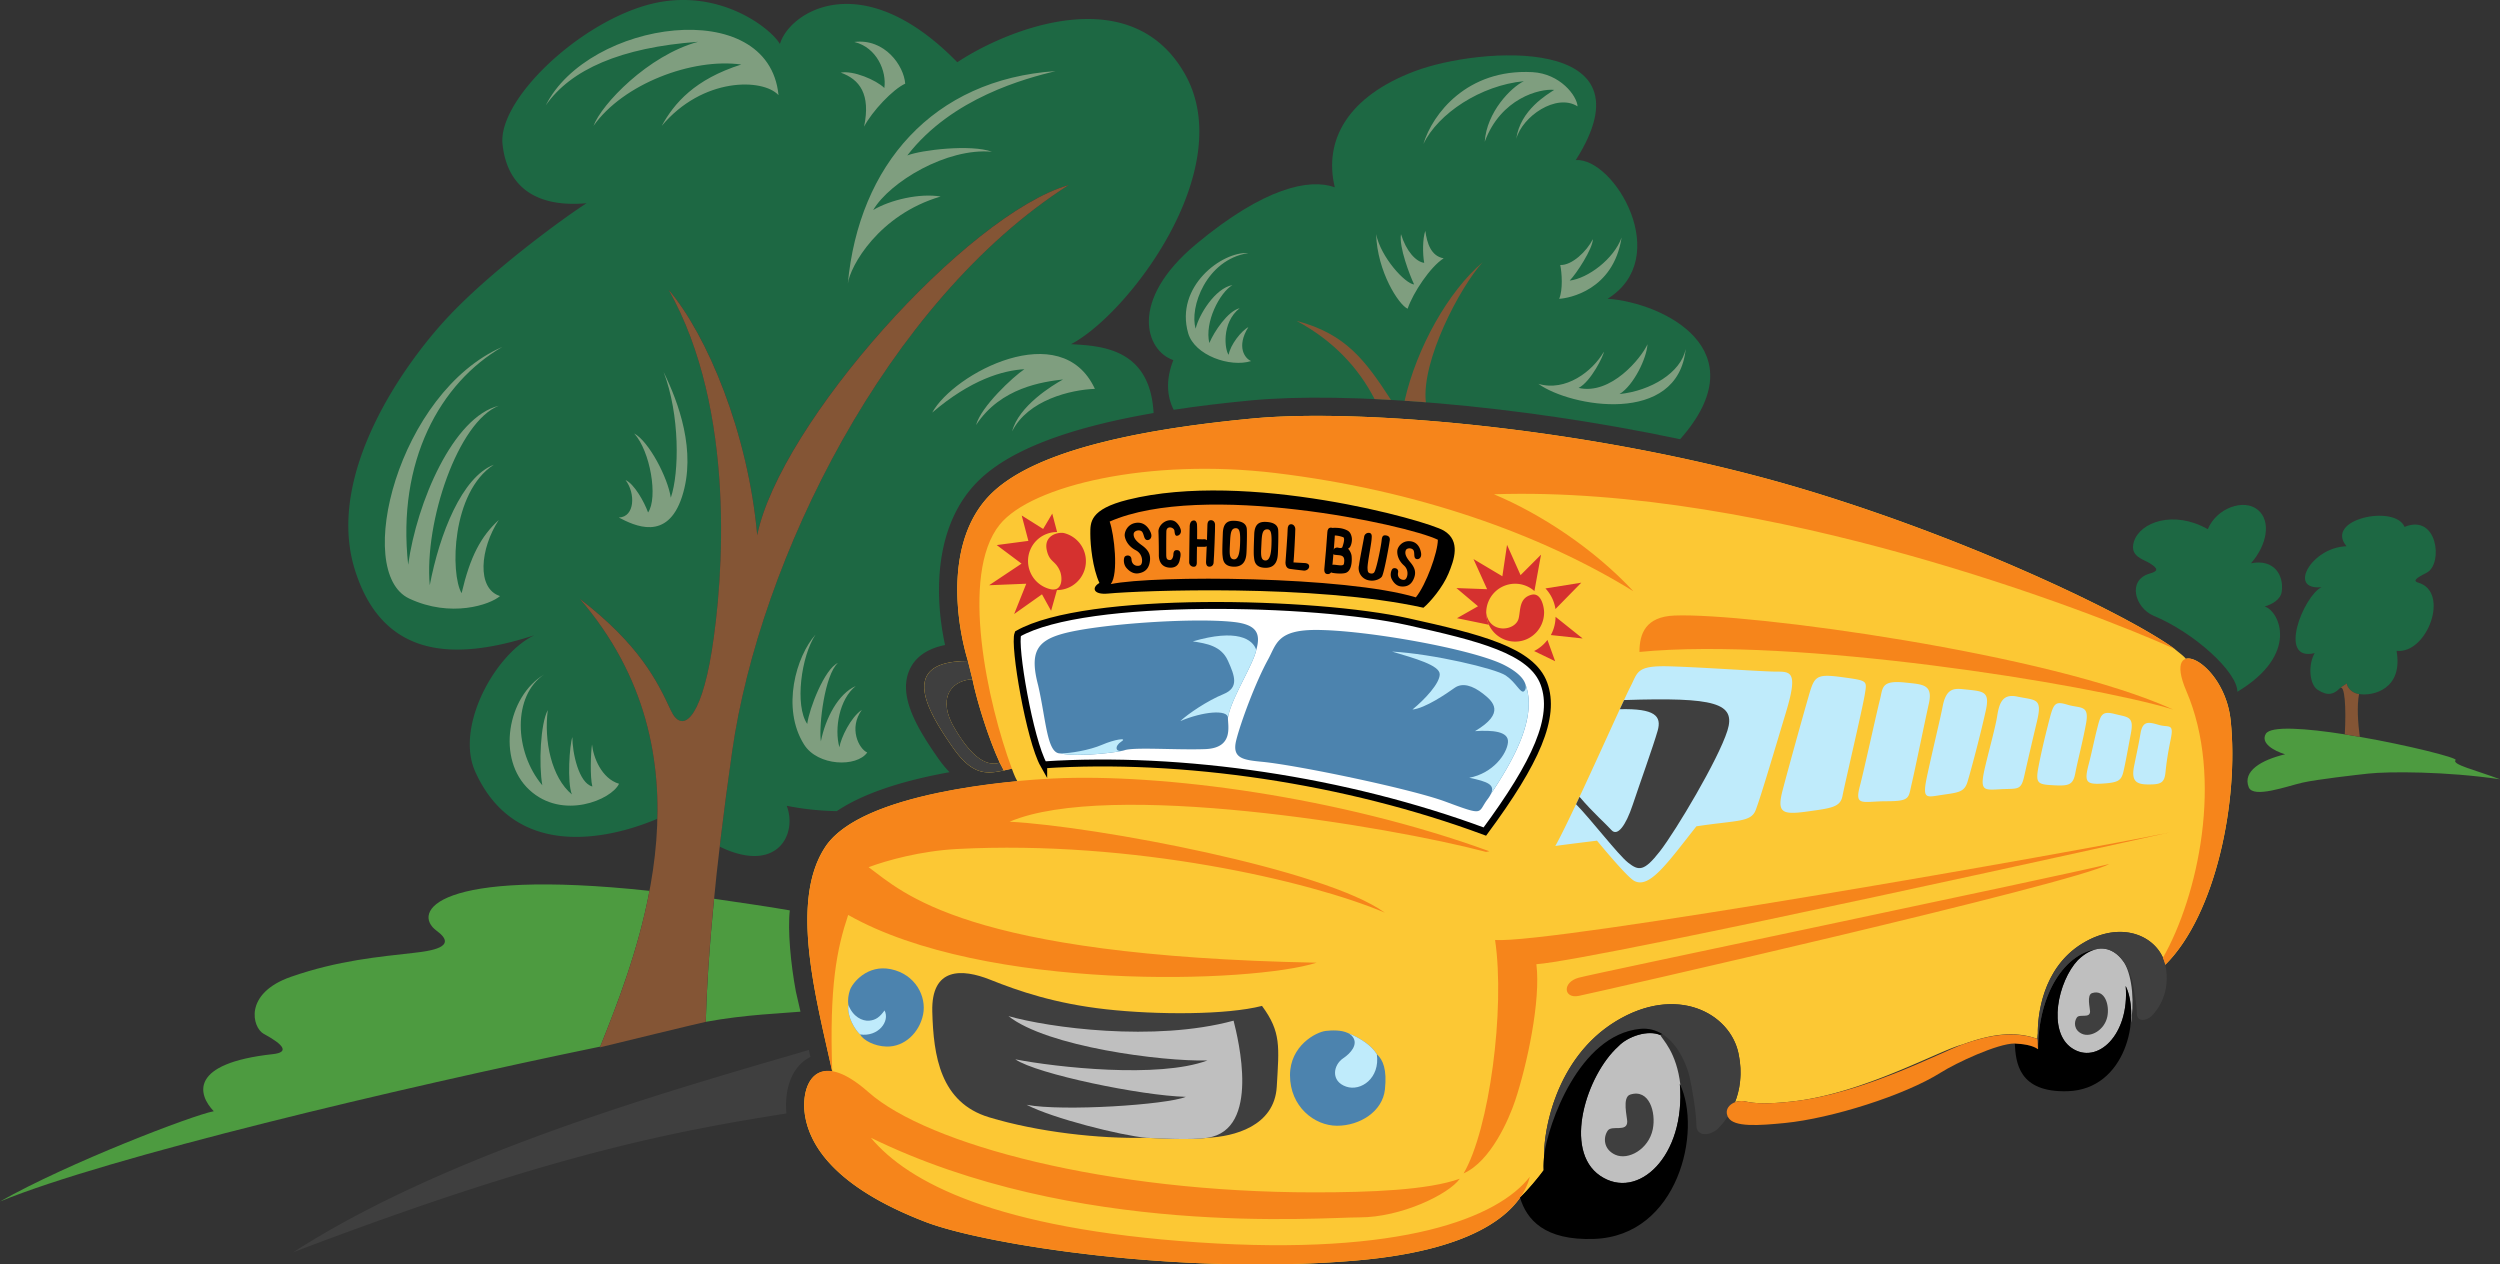 <svg xmlns="http://www.w3.org/2000/svg" width="431.469" height="218.231"><rect width="100%" height="100%" fill="#333333" stroke="none"/><path fill="#1d6843" d="M371.621 106.244c-3.137-1.375-4.555-6.13-.586-7.262 1.371-.39 1.57-.785 0-1.766-1.176-.734-3.535-1.18-2.75-3.726 1.043-3.383 6.871-5.496 12.754-2.16 1.57-3.727 6.281-5.297 8.637-3.336 2.355 1.96 1.57 6.082-1.18 9.222 3.926-.785 5.715 1.992 5.3 4.906-.198 1.372-1.679 2.188-2.944 2.551 2.55.785 6.082 8.238-4.707 14.715 0-3.41-7.438-10.215-14.524-13.144"/><path fill="#4d9b40" d="M103.59 180.63c2.941-7.293 6.562-16.62 8.504-26.879-37.028-3.965-41.07 3.73-36.742 6.883 3.921 2.863-1.18 3.496-3.926 3.817-6.031.695-12.95 1.27-21.192 4.128-8.242 2.864-6.695 8.786-4.71 9.856 3.535 1.91 4.402 3.187 1.57 3.496-14.52 1.59-12.95 6.996-10.203 9.855-3.532.637-25.118 8.903-36.891 15.575 18.66-7.664 68.816-19.559 103.59-26.73m32.719-23.509c-4.122-.734-9.07-1.398-13.07-2.007-.84 8.527-1.278 15.507-1.434 21.242 6.922-1.281 13.433-1.473 16.347-1.754l-.797-3.484c-.878-4.665-1.437-10.594-1.046-13.997m268.375-30.378c-6.711-1.055-12.801-1.508-13.633-.094-.946 1.605 1.37 2.941 3.332 3.531-4.117.98-7.387 2.914-6.278 5.691.786 1.961 6.56-.171 9.223-.785 2.55-.59 9.613-1.375 11.379-1.57 3.512-.39 13.54-.395 22.762.98-4.121-1.57-8.438-2.55-7.653-3.335.207-.407-8.191-2.528-16.546-3.989l-2.586-.43"/><path fill="#1d6843" d="M135.785 139.072c2.961.586 5.84.875 8.633.918 4.34-2.918 10.848-5.164 19.457-6.72a20.051 20.051 0 0 1-2.02-2.48c-3.542-5.097-7.12-10.921-4.699-15.558 1.055-2.024 3.063-3.32 5.946-3.91-2.059-9.563-1.504-21.078 5.652-28.235 5.3-5.304 15.293-9.199 30.34-11.804-.598-11.086-8.86-11.594-14.254-11.88 9.812-5.1 29.043-30.214 19.62-46.699-9.417-16.484-31-7.457-39.241-1.96-16.48-16.875-29.04-8.637-30.61-3.141C133.04 4.857 123.621-2.6 111.453.93 99.29 4.462 85.945 17.411 86.73 24.869c.786 7.457 5.887 10.988 14.52 10.203-3.137 1.964-15.695 10.992-23.547 19.23-7.848 8.242-21.582 27.473-16.48 43.953 5.101 16.485 18.836 15.305 31.004 11.383-6.672 3.137-13.739 15.695-10.204 23.547 6.829 15.176 22.73 11.812 31.434 8.125.3-12.57-2.926-25.805-13.383-37.953 10.203 7.847 13.344 14.129 15.7 19.23 1.874 4.063 5.12 1.832 7.062-10.203 1.96-12.164 4.316-41.598-7.457-62.398 6.672 7.851 13.734 24.726 15.305 42.383 3.925-19.227 36.105-55.333 53.765-60.434-31.394 20.012-53.37 64.75-58.082 97.715a663.454 663.454 0 0 0-2.152 16.472c9.797 4.758 13.457-2.023 11.57-7.05"/><path fill="#845535" d="M121.805 176.357c.289-10.63 1.53-25.5 4.562-46.707 4.711-32.965 26.688-77.703 58.082-97.715-17.66 5.101-49.84 41.207-53.765 60.434-1.57-17.657-8.633-34.532-15.305-42.383 11.773 20.8 9.418 50.234 7.457 62.398-1.941 12.035-5.188 14.266-7.063 10.203-2.355-5.101-5.496-11.383-15.699-19.23 23.035 26.765 10.98 58.793 3.465 77.402 4.383-1.07 16.445-4.004 18.266-4.402"/><path fill="#7f9e7f" d="M86.3 102.872c-1.695 1.485-8.476 3.817-15.683.426-9.695-4.562-1.906-35.601 16.106-43.441-10.786 6.219-18.239 19.758-16.278 37.613 1.485-10.809 7.801-25.535 15.64-27.441-7.007 2.718-12.894 19.988-11.913 30.976 1.695-8.902 5.558-18.687 11.066-20.804-7.336 4.71-7.535 18.84-5.57 22.175 1.484-6.355 3.336-9.812 6.418-12.64-3.23 4.925-3.867 11.855.215 13.136m20.535 32.395c-1.274 2.754-9.75 6.355-15.473 1.059-5.718-5.301-3.812-16.106 2.547-19.922-5.414 3.633-5.238 13.254-.312 19.133-.637-3.602-.325-10.657.945-12.985-.688 5.297.625 11.613 4.156 14.555-.847-2.117-.394-8.57.082-9.895 0 2.703 1.098 7.934 3.453 8.524-.425-1.59-.273-5.98-.058-7.254.21 2.176 1.625 5.879 4.66 6.785m33.91-25.738c-3.32 3.71-5.941 12.668-1.973 18.968 2.364 3.758 9.098 3.946 10.899 1.372-1.461-.641-3.227-4.207-.934-7.348-1.898 1.246-3.613 4.816-3.87 6.45-.907-3.243.007-8.345 2.823-10.571-3.011 1.308-5.234 5.562-6.02 9.55-.386-2.703.657-11.511 2.946-13.538-2.316 1.03-4.957 7.87-5.3 10.53-2.18-3.167-1.044-11.706 1.43-15.413m-33.95-20.211c2.648 1.375 8.371 4.238 10.914-3.606 2.543-7.84-.637-16.316-3.18-21.508 2.813 7.368 2.723 17.348 1.242 21.692-.53-3.5-3.785-9.719-6.328-11.094 2.793 3.047 4.149 11.102 2.403 13.645-.637-1.801-2.403-4.957-3.887-5.594 1.726 2.258 1.644 6.36-1.164 6.465m54.086-18.106c3.742-6.8 22.289-16.605 28.082-4.101-4.125.144-11.578 1.91-14.285 7.34 1.136-4.387 6.89-7.918 8.789-8.965-3.403.394-10.793 1.375-15.016 7.879.836-3.184 6.418-8.368 8.344-9.645-3.664.195-9.223 1.766-15.914 7.492M146.32 48.986c1.91-20.504 14.688-35.285 35.86-36.715-5.055 1.242-17.871 4.547-25.594 14.562 2.383-.953 11-1.972 14.625-.64-7.758-.735-17.652 5.195-20.512 10.058 2.942-1.765 8.043-2.945 11.645-2.332-10.664 3.117-15.64 12.016-16.024 15.067m2.809-27.126c1.379-2.648 4.98-6.464 7.098-7.417-.211-3.07-3.497-7.84-8.793-7.203 3.921.953 5.617 5.086 5.191 7.945-1.379-1.375-5.402-3.07-7.523-2.649 3.242 1.149 5.203 3.7 4.027 9.325m-54.942-3.664c7.344-14.684 38.461-19.227 40.176-1.778-2.699-2.93-13.097-3.125-20.16 5.313 2.156-3.926 5.688-8.047 13.734-10.598-8.437-1.176-20.406 3.336-25.507 10.598 1.37-3.73 9.418-12.168 18.05-14.52-13.343.98-22 4.79-26.293 10.985"/><path fill="#1d6843" d="M202.5 62.15c-1.34 3.422-1.098 6.281.059 8.574 4.117-.629 8.57-1.168 13.382-1.625 16.22-1.535 45.637.687 74.024 6.707 13.695-15.457-2.93-23.539-12.508-24.25 11.379-7.062 1.18-24.332-5.496-23.937 13.738-21.586-16.48-19.625-27.863-15.305-11.38 4.316-15.696 11.773-13.735 20.012-4.316-1.57-12.164 0-23.937 9.812-11.774 9.809-8.633 18.441-3.926 20.012"/><path fill="#7f9e7f" d="M215.441 43.673c-4.57-.293-12.68 5.79-10.382 13.817 1.105 3.855 7.277 5.972 10.875 4.824-1.063-.406-2.61-2.461-.485-5.852-1.176.59-3.137 3.074-3.398 4.774-.656-.785-1.309-5.492 1.894-8.043-2.043.488-4.414 4.054-5.23 6.015-.852-3.597 1.781-8.699 3.988-10.007-2.984.53-5.82 5.168-6.344 7.523-1.113-3.598 1.766-11.906 9.082-13.05m33.719.909c-2.289 1.438-5.297 5.953-6.219 8.7-1.527-.668-5.246-6.387-5.437-12.875.8 3.98 4.984 8.546 6.558 8.691-.765-1.621-2.648-6.496-2.269-8.691.894 2.933 2.578 4.77 4.008 4.96-.285-1.527-.285-4.195.191-5.53.293 2.128.977 4.363 3.168 4.745m-3.5-19.734c1.574-5.2 7.555-12.988 18.79-12.398 4.831.253 7.722 4.101 7.82 5.91-3.645-2.32-9.54 1.718-10.586 5.629.664-5.008 5.406-7.711 6.55-8.473-2.484-.262-9.222 1.437-11.988 8.95.348-5.157 4.563-9.407 6.754-10.454-7.438.715-14.781 5.559-17.34 10.836m23.621 20.887c.285 1.332.48 4.312-.187 5.836 1.62-.094 9.347-1.43 10.777-10.582-1.336 3.718-5.816 7.054-8.965 7.437 1.145-1.144 4.004-5.531 4.004-7.152-1.047 2.097-3.625 4.554-5.629 4.46M265.5 66.244c5.535 4.003 24.074 7.273 25.43-6.004-.825 4.074-6.016 7.21-11.418 7.77 2.472-1.532 4.707-6.24 4.824-8.595-1.059 2.356-6.293 8.82-11.89 7.536 2.12-1.063 4.359-5.653 4.359-6.243-1.98 3.414-6.61 6.938-11.305 5.536"/><path fill="#845535" d="M246.086 69.427c-.809-7.144 5.863-19.832 9.785-24.152-5.902 5.02-11.375 14.734-13.453 23.89 1.21.078 2.43.164 3.668.262m-8.852-.555c.93.043 1.871.09 2.829.145-4.403-6.77-7.739-11.379-16.301-13.645 6.406 3.446 10.73 8.172 13.472 13.5"/><path fill="#3f3f3f" d="M138.188 183.61a6.543 6.543 0 0 1 1.675-1.187l-.129-.574c-.047-.21-.093-.426-.144-.637-22.797 6.707-62.02 17.555-88.965 34.907 44.46-16.938 65.617-20.852 85.105-23.95-.277-2.824.227-6.355 2.458-8.558"/><path fill="#1d6843" d="M407.14 119.783c-1.062-.09-2.003-.997-2.128-1.825-.32.254-.64.383-1.207.844-.985.98-1.977 1.418-3.793.262-1.442-.918-1.703-4.32-.528-6.348-6.472 1.57-1.96-9.808 1.18-11.379-5.887.59-1.766-6.867 4.316-7.062-3.925-4.711 8.438-7.262 10.008-3.336 5.692-2.356 6.672 6.277 3.922 7.847-.851.485-2.941 1.372-1.566 1.766 5.547 1.586 1.566 12.36-3.73 11.774 1.175 6.671-4.122 7.847-6.473 7.457"/><path fill="#845535" d="M403.805 118.802c.566-.46.886-.59 1.207-.844.125.829 1.066 1.735 2.129 1.825-.395 2.086-.176 5.125.129 7.39l-2.586-.43c.25-4.59.008-8.832-.88-7.94"/><path fill="#fcc834" d="M262.34 206.7c1.336-1.277 3.25-3.57 4.078-4.734-.063-.957.062-2.219.082-2.59-.086-3.98 1.887-16.695 12.352-23.097 10.464-6.399 19.722-1.47 21.19 5.539.724 3.433.235 6.261-.608 8.418a3.085 3.085 0 0 1 1.765-.149c1.766.395 3.95.485 8.242 0 12.164-1.375 25.313-8.828 29.235-9.812 4.261-1.547 8.52-2.516 12.777-1.04-.062-.03-.062-.046.176.06.012-.313.035-.641.074-.97-.035-2.84.703-11.218 7.668-15.48 7.043-4.308 13.273-1.031 14.324 3.668 8.758-8.7 12.723-28.367 11.29-42.16-.708-6.828-5.641-11.254-7.739-10.649-.281-.44-1.387-1.222-1.941-1.714-7.848-5.754-35.582-19.098-64.621-27.73-34.137-10.15-75.086-13.868-94.45-12.036-19.414 1.836-37.671 5.496-45.257 13.082-7.59 7.586-6.282 20.93-3.926 28.777l.785 3.141c.785 3.926 2.875 10.465 4.707 14.39-3.137 1.048-6.016-2.878-7.848-6.019-2.851-4.887-.785-8.11 3.14-8.371l-.784-3.14c-12.297 0-6.805 8.898-2.617 14.913 3.875 5.57 6.543 4.45 10.203 3.665.195.554.59 1.601.96 2.18-10.433 1.01-28.1 3.737-33.14 11.292-6.277 9.418-1.559 26.238 1.188 38.797-4.09-.676-5.282 3.852-4.72 7.512.786 5.101 4.985 12.363 20.802 18.445 10.203 3.922 43.968 9.23 74.168 6.672 17.851-1.516 25.39-6.496 28.445-10.86"/><path fill="#bfbfbf" d="M365.164 164.564c-.062-.04-.125-.086-.191-.117.015.004.035.015.05.023-.773-.539-1.707-.867-2.84-.746-1.324.14-2.328.789-3.558 1.965-3.445 3.652-5.305 12.308-1.066 15.191 4.39 2.985 10.011-2.285 9.308-10.715.871 1.797 1.164 4.356.809 6.989.746-4.098.355-8.395-.965-10.86-.406-.64-.918-1.258-1.547-1.73"/><path fill="#fff" d="M180.133 132.005c23.808-1.57 52.191 2.617 76.133 11.512 8.894-12.035 12.296-19.75 10.203-25.508-2.094-5.754-11.117-7.965-23.547-10.726-15.895-3.532-55.465-4.579-67.238 2.093-.786 1.961 2.043 18.38 4.449 22.63"/><path fill="none" stroke="#000" stroke-width="1.193" d="M180.133 132.005c23.808-1.57 52.191 2.617 76.133 11.512 8.894-12.035 12.297-19.75 10.203-25.508-2.094-5.754-11.117-7.965-23.547-10.726-15.895-3.532-55.465-4.579-67.238 2.093-.786 1.961 2.043 18.38 4.449 22.63zm0 0"/><path fill="#3f3f3f" d="M266.5 199.376c.691-5.363 5.984-20.683 16.504-21.797 5.707-.605 8.129 6.313 8.562 8.13.434 1.816 1.211 6.402 1.211 8.476 0 2.078 2.422 1.902 3.805.52 1.387-1.383 4.934-5.883 3.461-12.887-1.469-7.008-10.727-11.938-21.191-5.54-10.465 6.403-12.438 19.118-12.352 23.098"/><path fill="#bfebfb" d="M306.656 115.915c-2.488 0-12.355-.726-18.472-.914-5.883-.18-5.493 1.047-6.801 3.532-1.309 2.484-10.074 22.367-12.953 27.472 2.144-.297 4.597-.597 7.191-.918 2.52 3.043 5.442 6.399 6.414 6.934 2.617 1.437 5.68-3 10.742-9.406 6.918-1.059 9.38-.672 10.215-2.758.824-2.067 3.531-11.25 5.23-16.875 2.106-6.957.919-7.067-1.566-7.067m5.246 5.102c1.243-4.316 1.164-4.813 6.211-4.121 4.29.59 4.102.59 3.73 2.945-.374 2.356-3.48 15.567-3.85 17.528-.376 1.96-1.927 2.117-6.212 2.707-4.289.586-5.129.148-4.105-3.754.992-3.793 3.547-12.95 4.226-15.305m12.551-.262c.527-2.039.156-3.398 4.348-2.953 2.988.32 4.847.274 4.101 3.61-.746 3.335-2.422 11.574-2.984 13.93-.559 2.355-.184 2.944-4.285 2.944-4.102 0-5.598.981-4.66-2.55.746-2.813 2.922-12.82 3.48-14.98m10.824 1.179c.586-3.078 1.868-3.164 3.582-2.98 3.375.363 4.621.23 3.875 3.632-.945 4.313-2.613 10.535-3.171 12.364-.555 1.824-1.68 1.832-4.473 2.253-2.793.418-3.395.836-2.422-3.628.992-4.579 2.234-9.68 2.61-11.641m9.413 1.633c.375-2.356.996-3.86 3.446-3.348 3.172.66 4.383.211 3.453 4.133a881.812 881.812 0 0 0-2.238 9.617c-.559 2.55-1.168 2.078-4.149 2.246-2.98.168-3.582.29-2.562-4.015.746-3.137 1.742-6.688 2.05-8.633m9.016.59c.746-2.88 1.031-3.16 3.164-2.52 2.137.64 3.734-.031 3.176 3.11-.559 3.136-1.5 6.683-1.863 8.632-.375 1.98-.997 2.29-3.543 2.16-2.98-.152-3.399-.238-2.797-3.34.62-3.203 1.414-6.296 1.863-8.042m8.289 1.375c.547-2.09.734-2.891 2.973-2.313 2.238.582 3.367.348 2.808 3.293-.558 2.941-.933 5.102-1.304 6.672-.375 1.57-.934 1.89-3.73 2.059-2.794.168-3.036-.383-2.235-3.434.496-1.898.992-4.383 1.488-6.277m7.442.98c.382-2.203 1.484-1.89 3.175-1.398 1.692.492 2.602-.368 2.043 2.379-.558 2.746-.746 4.12-.93 5.886-.187 1.766-.882 1.992-2.753 2.008-2.157.02-3.211-.437-2.653-3.187.559-2.747.739-3.508 1.118-5.688"/><path fill="#d5312f" d="M181.277 101.712a5 5 0 0 0 6.004-3.722 4.994 4.994 0 0 0-3.722-6.004c-1.137-.164-3.422.5-2.903 2.933.457 2.16 1.504 1.766 2.29 3.664.425 1.036.523 3.532-1.669 3.13"/><path fill="#d5312f" d="M177.426 96.818a4.995 4.995 0 0 1 4.996-4.996h.02l-.837-3.18-1.57 2.648-3.7-2.32 1.15 4.379-5.462.723 4.282 3.203-5.594 3.73 6.41-.261-2.09 5.23 4.805-3.402 1.57 2.847 1.016-3.605a4.995 4.995 0 0 1-4.996-4.996m79.543 11.012a4.935 4.935 0 0 1-.465-2.094 4.991 4.991 0 0 1 8.316-3.723l1.14-6.285-3.53 3.535-2.336-5.227-.805 5.422-4.984-2.968 2.351 5.199-5.297-.195 3.727 3.14-3.629 2.059 5.512 1.136"/><path fill="#d5312f" d="M266.492 105.736c-.023 2.758-2.234 4.996-4.996 4.996a4.995 4.995 0 0 1-4.992-4.996c.496 3.73 5.074 3.207 5.598.98.347-1.469.066-3.465 2.16-4.054 1.761-.497 2.238 2.16 2.23 3.074"/><path d="M189.746 100.61c-1.176-2.55-1.57-6.515-1.57-8.476 0-1.96-.133-4.238 6.476-5.887 20.54-5.128 51.606 3.57 54.547 5.34 2.946 1.762 1.77 5.059.785 7.414-.98 2.356-3.136 4.907-4.316 5.887-18.707-4.144-48.922-2.969-54.418-2.445-2.617.25-2.879-1.047-1.504-1.832"/><path fill="#f6851b" d="M191.512 90.017c.785 2.156 1.57 9.023.195 10.789 7.652-1.57 40.488-1.371 52.652 2.29 1.766-2.157 3.797-7.782 3.797-9.942-5.363-2.618-40.554-10.203-56.644-3.137"/><path fill="#d5312f" d="M268.469 106.454a6.644 6.644 0 0 1-.813 3.149l5.485.59-4.672-3.739m-1.742-4.898a6.633 6.633 0 0 1 1.726 3.555l4.457-4.547-6.183.992m-1.961 10.804 3.632 1.759-1.328-3.676a6.677 6.677 0 0 1-2.304 1.918"/><path d="M203.113 92.47c.43-.023.746-.43.703-.86-.011-.253-.234-.929-.816-1.452-.82-.743-2.2-.313-2.809.699-.175.293-.27.597-.257.91.066 1.398.074 4.102.066 4.062.008 1.137.543 2.114 1.969 2.145 1.222.023 1.57-.82 1.672-1.504.047-.187.445-1.598-.614-1.523-.433.027-.488.39-.535.82.051-.477.063.89-.574.89s-.598-.453-.633-.675c-.012.3-.02-3.426.016-4.301.043-1.016 1.316-.695 1.39-.086.059.516.121.89.422.875m5.492 1.254a.784.784 0 0 0-.902-.648 12.1 12.1 0 0 1-1.098-.028c.012-1.191.012-2.27-.027-2.633-.105-.418-.277-.668-.7-.566-.62.152-.55 1.16-.55 1.16-.031.399-.09 5.785-.09 6.024 0 .433.348.785.786.785.433 0 .535-.348.53-.782-.003-.355.012-1.582.032-2.68.406.04 1.371.009 1.367.012.434-.066.723-.218.652-.644"/><path d="M208.387 90.56c.023.262-.196 5.8-.242 6.473 0 .437.164.773.593.773.438 0 .719-.336.719-.77.078-.695.281-6.035.246-6.476 0-.43-.277-.785-.71-.785-.43 0-.606.355-.606.785m20.699 1.266c.012.261-.453 5.789-.531 6.457-.02.433.129.777.562.796.434.024.73-.3.75-.734.113-.695.551-6.016.535-6.46.016-.43-.242-.798-.675-.817-.434-.02-.622.328-.641.758m-4.004 5.344c-.07 0-1.555-.098-1.84-.102.063-.39.328-5.285.309-5.746 0-.434-.29-.848-.723-.848s-.594.414-.594.848c.028.324-.379 5.808-.379 5.808.032.942.618 1.008.625 1.016-.449-.024 2.391.336 2.602.336.434 0 .867-.305.867-.738 0-.434-.433-.575-.867-.575"/><path d="M233.281 96.087c-.015-.488-.3-1.07-.636-1.402.511-.129.77-1.274.652-1.918-.09-.484-.277-.953-.727-1.195-.757-.414-1.574-.493-2.41-.473a.785.785 0 0 0-.816.75c-.016.434.32.57.754.562.992-.023 1.734.333 1.718.293.43.243-.164 1.747-.136 1.72-.172.304-.73.085-.828.081a.782.782 0 0 0-.848.715c-.031.434.101.504.52.55.831.099 1.738-.066 1.41 1.571-.207.649-2.317-.355-2.454.453-.074.43-.023.86.372 1.047.109.05 1.578.27 2.347.05 1.34-.382 1.078-2.85 1.082-2.804m5.961-3.676c-.61-.105-.726.22-.797.934-.066.715-.699 4.016-1.117 5.102-.101.273-.2.609-.758.527-.547-.082-.52-.469-.547-.863-.062-.88.715-4.442.711-5.282.047-.425-.008-.816-.437-.863a.788.788 0 0 0-.867.695c-.024.22-.844 4.36-.871 4.848a2.125 2.125 0 0 0 1.718 2.656c1.024.207 1.985-.27 2.23-.671.395-.649 1.302-5.79 1.325-6.086.008-.082.246-.848-.59-.997m-20.527-1.058c-.86 0-.934.883-1.008 2.523-.074 1.645-.234 2.856.719 2.856.894 0 .984-1.824 1.015-2.781.075-2.086-.12-2.598-.765-2.598l-.176-1.277c1.11.05 1.938.394 2.086 1.277.09.539 0 3.75-.05 4.363-.048.613-.196 2.305-2.134 2.281-1.937-.023-1.914-1.347-1.988-1.91-.07-.566-.023-1.941.05-3.879.071-1.87.958-2.183 2.036-2.132l.215 1.277m-5.422-.192c-.856 0-.934.88-1.008 2.524-.07 1.644-.23 2.855.723 2.855.894 0 .98-1.824 1.015-2.78.075-2.087-.12-2.599-.765-2.599l-.176-1.277c1.105.05 1.938.39 2.086 1.277.09.54 0 3.75-.05 4.364-.048.613-.196 2.304-2.134 2.281-1.937-.023-1.914-1.348-1.988-1.914-.07-.563-.023-1.938.05-3.875.071-1.871.958-2.18 2.036-2.133l.211 1.277m-15.156 2.043c.363-.05.812-.488.441-1.34-.371-.85-1.172-1.859-2.594-1.613-1.422.243-1.957 1.586-1.867 2.266.094.68.582 1.766 1.91 2.453 1.325.688 1.23 2.336.79 2.582-.442.246-1.465.129-1.536-1.012-.054-.882-1.031-.75-1.207-.39-.172.36-.191 1.25.332 1.863.524.61 1.246 1.086 2.121.93 1.118-.196 1.836-.836 1.953-2.305.098-1.277-.632-1.973-1.523-2.613-.887-.645-1.363-1.215-1.297-1.895.063-.594 1.133-.804 1.477-.316.367.527.273 1.488 1 1.39m46.426 3.301c.332.035.832-.25.69-1.09-.136-.836-.62-1.906-1.933-2.007-1.312-.102-2.086.964-2.156 1.59-.074.62.117 1.69 1.137 2.593 1.015.906.566 2.348.12 2.465-.444.117-1.323-.215-1.132-1.242.148-.793-.742-.89-.977-.613-.238.277-.453 1.062-.125 1.722.325.656.86 1.238 1.668 1.297 1.032.078 1.813-.328 2.243-1.601.37-1.106-.118-1.887-.762-2.653-.64-.77-.934-1.379-.723-1.965.188-.515 1.18-.46 1.375.051.211.547-.09 1.375.574 1.453"/><path fill="#fff" d="M298.168 192.708a.897.897 0 0 0 .09.125c-.031-.05-.047-.101-.07-.152a.117.117 0 0 0-.02.027"/><path fill="#bfbfbf" d="M279.281 180.607c1.672-1.77 5.176-2.914 7.281-1.961.262.683 2.813 2.871 3.461 8.676-.035-.075-.066-.157-.101-.227 1.039 12.453-7.266 20.238-13.754 15.828-6.484-4.41-2.336-17.386 3.113-22.316"/><path fill="#3f3f3f" d="M197.793 196.365c1.027.047 7.75.464 10.594 0 4.515-.196 11.578-1.961 11.968-8.829.395-6.867.786-9.417-2.55-13.93-6.082 1.567-18.051 1.567-26.88.587-8.831-.98-15.109-3.137-20.015-5.102-4.906-1.96-10.203-2.156-10.008 5.496.196 7.653 1.375 15.696 9.809 18.246 8.441 2.551 19.035 3.73 27.082 3.532"/><path fill="#bfbfbf" d="M208.387 196.365c-2.844.464-9.567.047-10.594 0-4.316-.391-16.09-3.336-20.606-5.688 6.282 1.176 24.137 0 27.473-1.375-7.652-.195-25.707-3.922-29.433-6.476 7.062 1.375 24.722 3.336 33.16.199-7.848.195-27.668-2.356-34.336-7.653 6.867 1.961 25.113 4.512 38.851.782.785 3.14 4.707 18.84-4.515 20.21"/><path fill="#4c83ae" d="M148.43 178.529c-.864-.817-2.262-3.035-2.004-5.075-.149-.859 0-1.78.254-2.55.43-1.301 3.02-4.47 7.058-3.64 4.27.878 6.211 4.733 5.574 7.839-.636 3.101-3.19 5.594-6.292 5.52-2.125-.051-3.989-1.079-4.59-2.094m84.168-.259c2.168.891 4.047 2.099 5.027 3.673 1.078.98 1.766 2.652 1.395 6.09-.415 3.82-4.34 6.257-8.262 6.257-3.926 0-8.121-3.32-8.121-8.714 0-5.102 4.488-7.457 6.172-7.653 1.062-.125 2.675-.176 3.789.348"/><path fill="#bfebfb" d="M146.426 173.454c-.258 2.04 1.14 4.258 2.004 5.075 3.152.472 5.21-2.274 4.23-4.14-.785 1.081-1.46 1.667-2.648 1.765-1.176.101-2.785-.649-3.586-2.7m91.199 8.489c-.98-1.574-2.86-2.782-5.027-3.672.37.172.683.41.906.73.883 1.274-.348 2.75-1.668 3.63-1.766 1.179-2.2 3.976.488 4.905 2.551.883 5.887-1.472 5.301-5.593"/><path fill="#3f3f3f" d="M173.246 132.97c-2.988.652-5.441.871-8.812-3.973-4.188-6.015-9.68-14.914 2.617-14.914l.785 3.141c-3.926.262-5.992 3.484-3.14 8.371 1.831 3.14 4.71 7.067 7.847 6.02l.703 1.355"/><path fill="#4c83ae" d="M216.816 112.181c-.57 2.652-4.394 8.453-4.89 11.711 0 1.488.976 5.207-3.914 5.395-4.895.183-12.137-.375-13.899.183-.945.344-7.894 1.238-11.156.559-2.277 0-2.414-5.809-3.789-11.758-1.484-5.633-.234-7.621 4.117-8.86 5.875-1.671 22.461-2.855 29.617-2.066 4.09.45 4.7 2.047 3.914 4.836m46.407 5.777c2.297 5.868-2.274 13.582-5.91 19.067a5.662 5.662 0 0 1-.59.933c-1.766 2.356-.391 2.942-7.262.391-5.922-2.2-25.508-6.277-31.59-6.867-3.32-.32-5.297-.586-4.512-3.727.786-3.14 3.336-10.008 5.493-13.933 1.441-2.618 1.543-5.102 8.242-5.102 8.633 0 27.187 3.309 32.574 6.086 2.3 1.184 3.258 2.313 3.555 3.152"/><path fill="#bfebfb" d="M182.957 130.029c3.262.68 10.211-.215 11.156-.559-1.761.559-1.761-.742-.586-1.484 1.172-.746-1.175-.375-3.328.554-2.152.93-5.48 1.489-7.242 1.489m28.969-6.137c.496-3.258 4.32-9.059 4.89-11.711-.586-1.863-3.324-3.719-10.957-1.488 2.348.37 4.891.742 6.067 3.343 1.176 2.606 1.957 4.653-.785 5.766-2.739 1.117-6.13 3.41-7.438 4.649 3.918-1.672 8.223-2.043 8.223-.559m45.387 13.133c3.636-5.485 8.207-13.2 5.91-19.067.242.688.043 1.184-.223 1.36-.586.39-1.371-1.57-3.137-2.746-1.765-1.18-12.558-3.73-19.62-4.121 3.921 1.175 8.237 2.355 8.237 3.921 0 1.57-2.55 4.317-4.707 6.082 2.157-.195 5.887-2.746 7.258-3.726 1.375-.98 3.14-.39 4.907.98 1.765 1.375 3.925 3.336-1.372 6.477 2.942-.195 5.883 0 5.688 1.96-.195 1.966-2.55 5.302-6.672 6.087 3.18.668 4.504 1.195 3.73 2.793"/><path d="M351.746 181.072c-1.113-.766-2.773-.895-4.02-.977.176 3.176.583 8.5 9.13 8.234 10.03-.308 12.644-12.718 10.011-18.164.703 8.43-4.918 13.7-9.308 10.715-4.239-2.883-2.38-11.539 1.066-15.191 1.23-1.176 2.55-1.848 3.871-1.988-6.195.515-10.719 7.933-10.75 17.37"/><path fill="#3f3f3f" d="M351.629 179.294c.012-.312.035-.64.074-.968-.035-2.84.703-11.22 7.668-15.48 7.086-4.333 13.352-.993 14.348 3.75.992 4.741-1.407 7.784-2.344 8.722-.938.937-2.574 1.054-2.574-.352 0-1.406-.528-4.508-.82-5.738-.286-1.195-1.844-5.656-5.485-5.527-6.195.515-10.719 7.933-10.75 17.37l-.117-1.777"/><path fill="#f6851b" d="M264.035 203.087c-1.176 4.711-6.984 12.508-30.14 14.473-30.2 2.559-63.965-2.75-74.168-6.672-15.817-6.082-20.016-13.344-20.801-18.445-.785-5.102 1.855-12.004 10.988-3.926 10.203 9.027 41.207 17.27 76.918 17.27 9.844 0 19.621-.395 25.117-2.356-1.965 2.746-10.203 6.672-17.27 6.672-7.062 0-49.054 3.531-84.374-13.738 6.414 7.714 21.586 15.699 56.511 18.054 35.262 2.375 51.727-4.27 57.22-11.332"/><path fill="#f6851b" d="M252.602 202.513c4.71-2.09 7.847-9.418 8.894-12.559 2.043-6.128 4.45-17.265 3.664-23.543 10.727-.785 109.36-22.761 109.36-22.761-15.633 3.27-107.266 19.36-116.489 18.574 1.766 11.906-.98 32.703-5.43 40.29"/><path fill="#f6851b" d="M364.027 149.115c-9.68 2.355-88.691 18.84-91.566 19.625-2.879.785-2.617 3.66 0 3.14 2.613-.527 85.55-19.363 91.566-22.765m-81.077-36.598c0-3.14 1.05-6.074 6.019-6.281 12.558-.524 64.883 6.539 86.074 16.218-14.648-4.445-65.406-12.554-92.094-9.937m-26.476 34.512c-17.02-4.485-65.2-12.457-82.227-5.211 14.91.785 54.547 8.242 64.75 15.695-12.95-5.492-43.559-12.559-73.777-10.988-6.282.328-12.164 1.965-15.305 3.14 5.887 4.317 16.48 15.305 77.313 16.485-10.993 3.531-57.297 5.101-80.844-8.242-1.965 5.886-3.27 12.296-2.746 27.078-2.75-12.559-7.457-29.434-1.18-38.852 6.281-9.418 32.18-11.43 39.246-11.773 18.836-.914 49.445 3.14 75.348 12.558l-.578.11"/><path fill="#f6851b" d="M172.543 131.615c-1.832-3.926-3.922-10.465-4.707-14.391l-.785-3.14c-2.356-7.848-3.664-21.192 3.926-28.778 7.586-7.586 25.843-11.246 45.257-13.082 19.364-1.832 60.313 1.887 94.45 12.035 29.039 8.633 56.773 21.977 64.62 27.73-13.867-6.277-70.374-28.253-117.468-26.683 8.11 3.398 17.266 9.418 24.07 16.742-16.047-9.914-37.476-17.48-61.746-20.406-21.715-2.617-42.12 2.094-47.617 8.894-6.977 8.641-2.09 30.875 2.094 42.125-.477.102-.942.211-1.39.31l-.704-1.356M373.29 165.31c.17.39.312.789.405 1.203 8.758-8.7 12.723-28.367 11.29-42.16-1.083-10.434-12.02-15.254-7.653-5.102 6.484 15.067 2.016 35.438-4.043 46.059m-21.66 13.984c.105.395.023 1.266.117 1.778-1.113-.766-2.773-.895-4.02-.977-2.964-.016-10.117 3.344-12.765 5.012-6.293 3.965-18.945 7.922-26.895 8.707-4.496.445-8.84.77-9.808-.98-.985-1.766 1.176-3.141 2.941-2.747 1.766.395 3.95.485 8.242 0 12.164-1.375 25.434-8.43 29.239-9.812 4.258-1.547 8.691-2.461 12.949-.98"/><path d="M289.922 187.095c1.039 12.453-7.266 20.238-13.754 15.828-6.484-4.41-2.336-17.386 3.113-22.316 1.672-1.77 5.176-2.914 7.281-1.961-.062-.164.114-.113.364-.152-1.09-.684-2.383-1.079-3.922-.915-10.52 1.114-15.813 16.434-16.504 21.797-.02.371-.145 1.633-.082 2.59-.828 1.164-2.742 3.457-4.078 4.735 1.137 3.765 4.191 7.43 12.793 7.12 14.531-.519 18.683-18.683 14.789-26.726"/><path fill="#3f3f3f" d="M281.36 188.908c-1.442.457-.52 3.894-.52 4.671 0 1.891-2.668.54-3.371 1.56-.781 1.124-.781 3.198 1.297 4.151 2.246 1.028 5.793-.953 6.484-4.41.582-2.902-.605-7.008-3.89-5.972m79.71-17.512c-.976.308-.351 2.633-.351 3.16 0 1.281-1.805.367-2.281 1.055-.528.761-.528 2.164.875 2.808 1.519.7 3.921-.644 4.39-2.984.395-1.965-.41-4.742-2.633-4.04M279.559 122.4l-.028.05.028-.05m.741-1.578-.741 1.578c6.062-.145 7.261 1.164 6.53 3.719-.784 2.746-3.14 9.289-4.316 12.82-1.175 3.531-2.617 5.496-3.664 4.316-.941-1.058-3.156-2.976-5.5-5.734-.203.433-.402.863-.601 1.281 2.566 2.602 7.254 8.723 8.98 10.078 1.832 1.442 2.746 1.57 5.496-1.96 2.746-3.532 10.07-15.829 11.641-20.801 1.516-4.793-2.086-5.813-17.824-5.297"/></svg>
